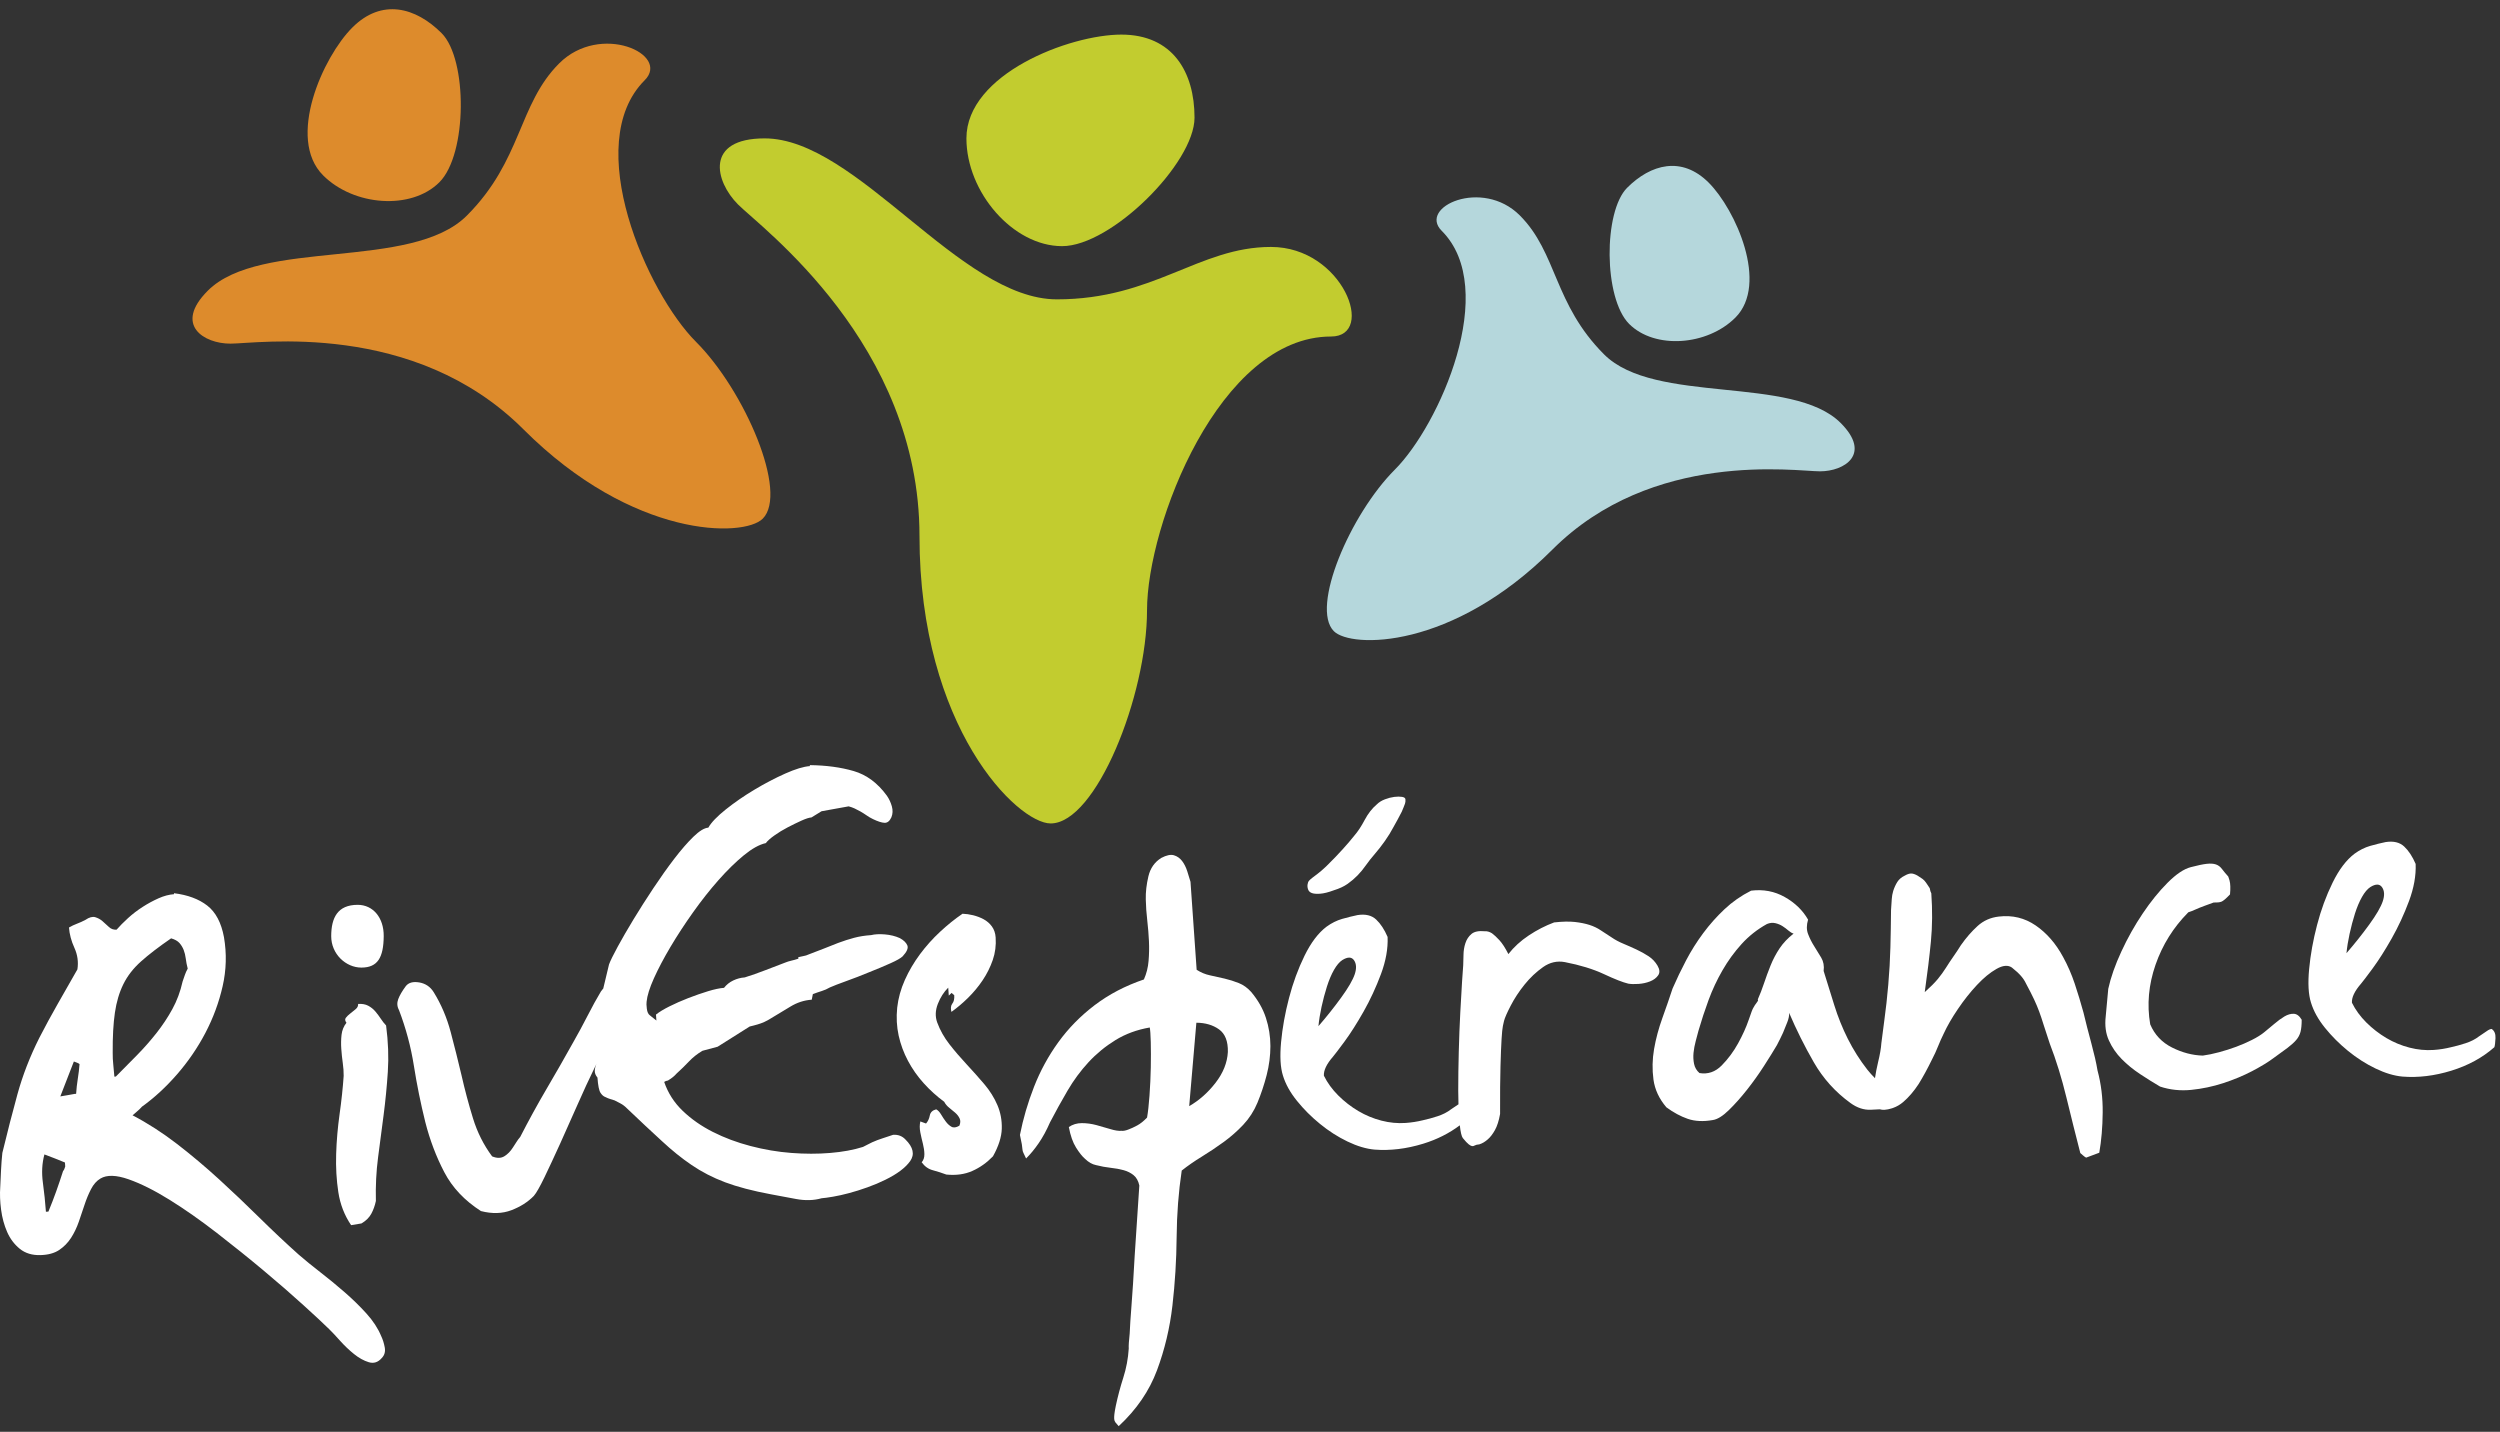 <?xml version="1.0" encoding="UTF-8"?>
<svg width="220px" height="126px" viewBox="0 0 220 126" version="1.1" xmlns="http://www.w3.org/2000/svg" xmlns:xlink="http://www.w3.org/1999/xlink">
    <rect x="0" y="0" width="220" height="126" fill="#333333" stroke="none"/>
    <!-- Generator: Sketch 42 (36781) - http://www.bohemiancoding.com/sketch -->
    <title>Logo</title>
    <desc>Created with Sketch.</desc>
    <defs></defs>
    <g id="Page-1" stroke="none" stroke-width="1" fill="none" fill-rule="evenodd">
        <g id="HOME-Copy" transform="translate(-70, -70)">
            <g id="Logo" transform="translate(70, 70)">
                <path d="M201.854,89.213 C201.589,89.202 201.316,89.28 201.035,89.446 C200.754,89.612 200.453,89.831 200.136,90.103 C199.818,90.375 199.52,90.622 199.243,90.845 C198.965,91.071 198.607,91.294 198.169,91.514 C197.731,91.736 197.269,91.936 196.783,92.117 C196.297,92.297 195.796,92.457 195.278,92.596 C194.761,92.734 194.285,92.834 193.85,92.892 C192.94,92.869 192.035,92.631 191.14,92.182 C190.244,91.732 189.604,91.052 189.219,90.142 C188.921,88.403 189.077,86.658 189.686,84.901 C190.296,83.145 191.258,81.605 192.572,80.282 C192.801,80.207 192.986,80.136 193.128,80.067 C193.27,79.999 193.413,79.937 193.555,79.884 C193.697,79.83 193.861,79.767 194.047,79.696 C194.232,79.624 194.482,79.534 194.797,79.423 C195.09,79.432 195.315,79.409 195.473,79.353 C195.63,79.299 195.886,79.083 196.241,78.707 C196.291,78.176 196.277,77.767 196.199,77.48 C196.16,77.336 196.122,77.222 196.087,77.136 C195.864,76.888 195.681,76.667 195.535,76.472 C195.389,76.277 195.212,76.142 195.002,76.07 C194.791,75.997 194.519,75.979 194.185,76.017 C193.85,76.055 193.381,76.154 192.778,76.312 C192.174,76.473 191.495,76.93 190.742,77.686 C189.989,78.442 189.261,79.342 188.558,80.388 C187.855,81.432 187.229,82.546 186.683,83.726 C186.135,84.907 185.749,86.004 185.527,87.015 L185.303,89.447 C185.212,90.245 185.305,90.949 185.583,91.56 C185.859,92.17 186.234,92.715 186.707,93.195 C187.18,93.675 187.716,94.113 188.315,94.511 C188.915,94.908 189.504,95.277 190.085,95.617 C190.954,95.908 191.87,96.004 192.83,95.909 C193.789,95.812 194.728,95.615 195.645,95.317 C196.561,95.017 197.407,94.666 198.185,94.26 C198.961,93.853 199.587,93.473 200.06,93.118 C200.563,92.76 200.974,92.46 201.295,92.218 C201.614,91.976 201.869,91.746 202.059,91.528 C202.248,91.31 202.378,91.066 202.447,90.797 C202.516,90.53 202.55,90.175 202.549,89.736 C202.35,89.399 202.118,89.225 201.854,89.213" id="Fill-1" fill="#FFFFFF"></path>
                <path d="M115.445,78.589 C115.609,78.65 115.852,78.671 116.173,78.647 C116.494,78.625 116.897,78.525 117.384,78.343 C117.87,78.193 118.274,78.003 118.597,77.775 C118.917,77.548 119.207,77.3 119.467,77.033 C119.726,76.766 119.969,76.471 120.196,76.147 C120.422,75.824 120.684,75.492 120.983,75.148 C121.281,74.804 121.577,74.424 121.87,74.009 C122.162,73.593 122.412,73.188 122.62,72.792 C122.88,72.334 123.127,71.877 123.359,71.422 C123.41,71.301 123.458,71.18 123.509,71.06 C123.559,70.939 123.603,70.826 123.64,70.721 C123.676,70.617 123.689,70.491 123.679,70.345 C123.671,70.229 123.571,70.154 123.377,70.124 C123.184,70.093 122.959,70.095 122.697,70.127 C122.436,70.161 122.161,70.231 121.877,70.339 C121.591,70.447 121.352,70.595 121.161,70.785 C120.746,71.136 120.39,71.593 120.092,72.155 C119.794,72.719 119.496,73.172 119.198,73.514 C118.902,73.887 118.557,74.292 118.162,74.729 C117.769,75.168 117.284,75.67 116.708,76.238 C116.406,76.522 116.156,76.737 115.963,76.882 C115.768,77.028 115.608,77.149 115.483,77.246 C115.358,77.343 115.26,77.43 115.193,77.507 C115.125,77.586 115.082,77.698 115.063,77.846 C115.044,77.995 115.062,78.139 115.117,78.282 C115.169,78.426 115.279,78.528 115.445,78.589" id="Fill-3" fill="#FFFFFF"></path>
                <path d="M10.196,94.735 L10.065,94.745 C10.043,94.424 10.01,94.083 9.971,93.719 C9.931,93.355 9.913,92.997 9.918,92.646 C9.908,91.24 9.972,90.064 10.111,89.116 C10.249,88.169 10.498,87.332 10.858,86.603 C11.217,85.875 11.734,85.21 12.411,84.605 C13.085,84.002 13.968,83.325 15.058,82.574 C15.388,82.669 15.63,82.806 15.791,82.984 C15.949,83.164 16.073,83.368 16.163,83.596 C16.251,83.825 16.313,84.076 16.347,84.352 C16.381,84.628 16.438,84.925 16.519,85.24 C16.415,85.424 16.332,85.606 16.272,85.786 C16.211,85.965 16.144,86.161 16.07,86.37 C15.87,87.263 15.567,88.075 15.164,88.807 C14.762,89.539 14.298,90.238 13.773,90.904 C13.248,91.571 12.679,92.218 12.063,92.847 C11.448,93.476 10.825,94.106 10.196,94.735 M6.847,94.925 C6.776,95.37 6.727,95.813 6.699,96.255 L6.567,96.264 C6.365,96.308 6.163,96.343 5.96,96.373 C5.756,96.402 5.54,96.439 5.308,96.484 C5.507,95.971 5.705,95.46 5.904,94.947 C6.102,94.436 6.301,93.924 6.5,93.412 C6.56,93.437 6.643,93.467 6.748,93.505 C6.853,93.541 6.937,93.587 6.999,93.64 C6.969,94.053 6.919,94.482 6.847,94.925 M5.548,103.059 C5.356,103.658 5.156,104.251 4.948,104.836 C4.739,105.422 4.51,106.016 4.26,106.62 L4.041,106.635 C3.984,105.82 3.895,104.968 3.775,104.083 C3.653,103.198 3.698,102.367 3.908,101.59 C4.239,101.715 4.548,101.832 4.834,101.944 C5.119,102.055 5.413,102.175 5.715,102.3 L5.74,102.65 C5.693,102.828 5.63,102.965 5.548,103.059 M33.546,117.58 C33.264,116.896 32.829,116.231 32.242,115.584 C31.655,114.936 31.011,114.307 30.308,113.698 C29.606,113.087 28.899,112.507 28.187,111.956 C27.475,111.405 26.838,110.886 26.276,110.398 C25.152,109.393 24.007,108.316 22.842,107.167 C21.678,106.017 20.494,104.892 19.288,103.789 C18.084,102.688 16.846,101.646 15.577,100.666 C14.306,99.686 13.002,98.846 11.665,98.148 C11.803,98.022 11.941,97.903 12.079,97.79 C12.217,97.677 12.355,97.544 12.491,97.388 C13.579,96.608 14.611,95.657 15.587,94.534 C16.563,93.411 17.394,92.196 18.079,90.889 C18.763,89.581 19.269,88.212 19.593,86.784 C19.918,85.354 19.956,83.917 19.709,82.469 C19.473,81.196 18.984,80.272 18.24,79.693 C17.497,79.116 16.519,78.752 15.308,78.602 L15.315,78.689 C14.877,78.72 14.423,78.84 13.955,79.049 C13.486,79.257 13.02,79.509 12.558,79.805 C12.095,80.102 11.664,80.432 11.264,80.796 C10.865,81.161 10.53,81.5 10.259,81.811 C9.997,81.83 9.771,81.751 9.583,81.573 C9.395,81.396 9.207,81.225 9.02,81.063 C8.833,80.9 8.62,80.784 8.381,80.713 C8.141,80.642 7.853,80.72 7.518,80.949 C7.264,81.084 7.015,81.196 6.773,81.287 C6.53,81.377 6.295,81.489 6.071,81.621 C6.112,82.204 6.27,82.802 6.548,83.411 C6.825,84.022 6.913,84.653 6.812,85.305 C6.238,86.311 5.663,87.318 5.09,88.325 C4.516,89.332 3.97,90.337 3.455,91.34 C2.632,92.98 1.994,94.628 1.537,96.286 C1.081,97.944 0.639,99.666 0.207,101.455 C0.155,101.957 0.117,102.457 0.092,102.957 C0.069,103.457 0.045,103.956 0.022,104.457 C-0.023,105.074 0.001,105.739 0.096,106.451 C0.189,107.162 0.367,107.815 0.628,108.413 C0.889,109.009 1.26,109.503 1.742,109.895 C2.224,110.285 2.83,110.471 3.56,110.449 C4.233,110.431 4.78,110.282 5.199,110.005 C5.619,109.725 5.968,109.371 6.246,108.943 C6.524,108.513 6.754,108.035 6.937,107.509 C7.119,106.986 7.289,106.482 7.446,106.002 C7.603,105.523 7.791,105.069 8.011,104.644 C8.229,104.219 8.508,103.906 8.846,103.707 C9.409,103.375 10.231,103.398 11.311,103.776 C12.393,104.156 13.599,104.76 14.932,105.588 C16.265,106.418 17.651,107.391 19.091,108.505 C20.53,109.621 21.905,110.726 23.212,111.821 C24.52,112.917 25.689,113.932 26.72,114.871 C27.754,115.81 28.506,116.51 28.977,116.976 C29.229,117.222 29.546,117.558 29.927,117.987 C30.309,118.414 30.715,118.802 31.151,119.153 C31.586,119.504 32.021,119.745 32.454,119.875 C32.888,120.006 33.268,119.884 33.593,119.51 C33.839,119.258 33.927,118.943 33.857,118.568 C33.787,118.193 33.683,117.862 33.546,117.58" id="Fill-5" fill="#FFFFFF"></path>
                <path d="M206.49,83.879 C206.541,83.348 206.633,82.779 206.766,82.169 C206.899,81.559 207.056,80.969 207.235,80.4 C207.416,79.831 207.623,79.339 207.858,78.927 C208.092,78.516 208.335,78.228 208.588,78.063 C209.065,77.767 209.41,77.773 209.621,78.079 C209.834,78.386 209.855,78.795 209.686,79.304 C209.516,79.816 209.117,80.503 208.49,81.366 C207.861,82.231 207.195,83.068 206.49,83.879 M219.26,90.545 C219.173,90.551 219.073,90.588 218.96,90.654 C218.764,90.784 218.499,90.964 218.163,91.193 C217.83,91.451 217.433,91.655 216.976,91.803 C216.517,91.952 216.086,92.07 215.682,92.157 C215.192,92.28 214.686,92.359 214.161,92.396 C213.462,92.445 212.753,92.377 212.037,92.192 C211.321,92.008 210.641,91.726 210,91.346 C209.359,90.966 208.77,90.509 208.234,89.976 C207.699,89.442 207.278,88.864 206.971,88.24 C206.939,87.774 207.207,87.212 207.776,86.558 C207.911,86.401 208.246,85.961 208.782,85.235 C209.317,84.51 209.878,83.628 210.465,82.591 C211.051,81.554 211.56,80.456 211.992,79.297 C212.423,78.14 212.618,77.05 212.577,76.026 C212.296,75.373 211.96,74.861 211.569,74.494 C211.176,74.125 210.633,73.995 209.938,74.102 C209.504,74.191 209.05,74.304 208.576,74.439 C208.102,74.575 207.642,74.805 207.196,75.129 C206.473,75.678 205.83,76.528 205.266,77.681 C204.701,78.834 204.246,80.074 203.901,81.401 C203.554,82.729 203.321,84.021 203.204,85.274 C203.086,86.527 203.14,87.512 203.366,88.228 C203.594,88.975 204.004,89.714 204.598,90.45 C205.191,91.184 205.869,91.862 206.63,92.483 C207.39,93.104 208.196,93.618 209.045,94.027 C209.893,94.436 210.687,94.674 211.424,94.74 C212.808,94.849 214.239,94.675 215.716,94.221 C217.193,93.765 218.455,93.077 219.505,92.154 C219.553,92.004 219.586,91.738 219.603,91.356 C219.62,90.974 219.506,90.703 219.26,90.545" id="Fill-7" fill="#FFFFFF"></path>
                <path d="M31.802,85.148 C33.239,85.148 33.75,84.26 33.767,82.387 C33.784,80.765 32.836,79.625 31.477,79.625 C29.705,79.625 29.147,80.765 29.147,82.387 C29.147,83.965 30.443,85.148 31.802,85.148" id="Fill-10" fill="#FFFFFF"></path>
                <path d="M86.608,95.393 C86.112,94.812 85.596,94.233 85.058,93.654 C84.519,93.077 84.017,92.492 83.55,91.893 C83.083,91.296 82.723,90.654 82.471,89.969 C82.288,89.455 82.307,88.912 82.531,88.339 C82.755,87.767 83.06,87.292 83.444,86.913 L83.493,87.613 L83.74,87.376 L83.974,87.579 C83.996,87.9 83.94,88.146 83.806,88.315 C83.67,88.486 83.644,88.731 83.725,89.047 C84.226,88.689 84.718,88.274 85.198,87.801 C85.677,87.328 86.103,86.815 86.474,86.262 C86.845,85.709 87.141,85.117 87.361,84.485 C87.58,83.855 87.666,83.19 87.617,82.49 C87.591,82.112 87.479,81.79 87.285,81.524 C87.092,81.261 86.849,81.05 86.56,80.894 C86.271,80.739 85.962,80.622 85.635,80.541 C85.306,80.462 84.996,80.418 84.702,80.409 C84.032,80.866 83.372,81.396 82.726,81.998 C82.078,82.599 81.491,83.256 80.961,83.967 C80.433,84.678 79.988,85.433 79.628,86.235 C79.269,87.037 79.044,87.851 78.953,88.677 C78.867,89.534 78.91,90.35 79.081,91.13 C79.254,91.908 79.528,92.651 79.904,93.357 C80.28,94.063 80.741,94.72 81.288,95.325 C81.835,95.932 82.436,96.476 83.092,96.958 C83.193,97.155 83.338,97.329 83.523,97.476 C83.709,97.624 83.887,97.774 84.059,97.921 C84.231,98.072 84.36,98.238 84.446,98.422 C84.532,98.607 84.525,98.82 84.425,99.062 C84.144,99.228 83.911,99.258 83.729,99.154 C83.545,99.05 83.381,98.9 83.236,98.705 C83.09,98.51 82.949,98.3 82.816,98.075 C82.682,97.85 82.538,97.699 82.384,97.622 C82.062,97.703 81.875,97.884 81.821,98.167 C81.767,98.45 81.656,98.684 81.491,98.87 L80.989,98.686 C80.92,98.984 80.92,99.306 80.989,99.653 C81.058,100 81.133,100.332 81.215,100.648 C81.296,100.965 81.34,101.269 81.346,101.561 C81.351,101.855 81.272,102.095 81.107,102.282 C81.37,102.644 81.698,102.877 82.091,102.981 C82.484,103.086 82.879,103.212 83.276,103.36 C84.131,103.447 84.892,103.342 85.56,103.046 C86.228,102.752 86.835,102.321 87.382,101.755 C87.876,100.87 88.135,100.061 88.157,99.327 C88.178,98.594 88.049,97.899 87.77,97.245 C87.489,96.591 87.102,95.974 86.608,95.393" id="Fill-12" fill="#FFFFFF"></path>
                <path d="M156.606,83.453 C156.288,83.931 156.023,84.433 155.812,84.959 C155.599,85.488 155.407,86.007 155.239,86.515 C155.068,87.026 154.883,87.507 154.681,87.961 C154.742,87.986 154.711,88.076 154.59,88.232 C154.468,88.387 154.37,88.54 154.292,88.691 C154.238,88.754 154.102,89.108 153.884,89.753 C153.664,90.399 153.353,91.086 152.951,91.818 C152.547,92.548 152.066,93.197 151.505,93.764 C150.943,94.331 150.294,94.552 149.553,94.429 C149.303,94.211 149.145,93.944 149.079,93.626 C149.013,93.309 148.997,92.98 149.031,92.641 C149.066,92.301 149.131,91.96 149.223,91.617 C149.317,91.274 149.398,90.967 149.467,90.699 C149.726,89.802 150.023,88.903 150.355,88 C150.688,87.098 151.094,86.227 151.579,85.388 C152.061,84.549 152.623,83.776 153.262,83.072 C153.901,82.369 154.644,81.782 155.49,81.313 C155.746,81.207 155.993,81.183 156.233,81.239 C156.47,81.296 156.682,81.383 156.865,81.503 C157.05,81.621 157.219,81.748 157.375,81.884 C157.532,82.02 157.684,82.111 157.835,82.159 C157.334,82.547 156.926,82.978 156.606,83.453 M184.041,91.821 C183.783,90.872 183.551,89.966 183.345,89.101 C183.109,88.239 182.852,87.393 182.575,86.562 C182.297,85.733 181.957,84.951 181.553,84.216 C180.914,83.03 180.109,82.106 179.141,81.441 C178.171,80.777 177.09,80.515 175.899,80.657 C175.173,80.738 174.547,81.015 174.024,81.491 C173.501,81.968 173.013,82.529 172.559,83.176 C172.349,83.513 172.131,83.843 171.904,84.167 C171.677,84.49 171.459,84.82 171.248,85.157 C171.036,85.495 170.796,85.826 170.527,86.153 C170.256,86.48 169.873,86.865 169.377,87.309 C169.612,85.652 169.794,84.16 169.921,82.832 C170.049,81.507 170.059,80.099 169.955,78.612 C169.886,78.47 169.85,78.362 169.845,78.29 C169.841,78.218 169.821,78.16 169.789,78.118 C169.757,78.077 169.724,78.028 169.69,77.971 C169.657,77.916 169.592,77.818 169.494,77.677 C169.398,77.538 169.293,77.427 169.186,77.348 C169.077,77.267 168.978,77.202 168.886,77.149 C168.701,77.015 168.511,76.926 168.318,76.881 C168.124,76.836 167.887,76.897 167.606,77.063 C167.322,77.2 167.109,77.383 166.964,77.613 C166.819,77.843 166.697,78.108 166.602,78.407 C166.531,78.647 166.488,78.884 166.475,79.119 C166.463,79.354 166.441,79.678 166.411,80.09 C166.402,81.205 166.383,82.297 166.355,83.369 C166.328,84.44 166.265,85.535 166.168,86.654 C166.07,87.775 165.959,88.794 165.831,89.711 C165.705,90.628 165.615,91.322 165.56,91.795 C165.532,92.236 165.433,92.808 165.263,93.508 C165.149,93.97 165.067,94.427 164.998,94.88 C164.757,94.638 164.526,94.389 164.318,94.121 C163.658,93.274 163.09,92.376 162.613,91.427 C162.137,90.479 161.738,89.489 161.417,88.457 C161.095,87.425 160.784,86.421 160.48,85.445 C160.538,85.002 160.467,84.613 160.268,84.275 C160.068,83.937 159.862,83.6 159.647,83.263 C159.432,82.927 159.255,82.573 159.113,82.202 C158.968,81.831 158.968,81.407 159.111,80.928 C158.643,80.111 157.96,79.448 157.06,78.94 C156.16,78.431 155.172,78.245 154.098,78.378 C153.221,78.82 152.439,79.366 151.753,80.014 C151.064,80.662 150.44,81.366 149.878,82.123 C149.316,82.88 148.815,83.676 148.375,84.514 C147.935,85.35 147.539,86.176 147.186,86.99 C146.92,87.801 146.622,88.664 146.291,89.581 C145.96,90.498 145.716,91.408 145.559,92.313 C145.402,93.217 145.386,94.112 145.504,94.997 C145.625,95.883 146.004,96.697 146.643,97.444 C147.261,97.899 147.885,98.236 148.515,98.455 C149.147,98.675 149.881,98.712 150.72,98.565 C151.126,98.508 151.597,98.218 152.132,97.697 C152.667,97.176 153.203,96.575 153.741,95.893 C154.28,95.211 154.779,94.509 155.242,93.788 C155.705,93.068 156.08,92.463 156.368,91.973 C156.574,91.58 156.754,91.215 156.907,90.881 C157.031,90.58 157.157,90.271 157.281,89.955 C157.405,89.638 157.46,89.364 157.443,89.13 C158.074,90.609 158.798,92.061 159.615,93.482 C160.433,94.905 161.504,96.096 162.832,97.059 C163.418,97.487 164.017,97.686 164.631,97.658 C164.921,97.645 165.183,97.632 165.428,97.618 C165.547,97.654 165.678,97.675 165.838,97.664 C166.047,97.649 166.245,97.606 166.438,97.547 C166.491,97.537 166.535,97.517 166.582,97.501 C166.903,97.386 167.205,97.216 167.482,96.978 C167.966,96.563 168.42,96.034 168.843,95.389 C169.238,94.746 169.628,94.031 170.012,93.242 C170.219,92.847 170.397,92.461 170.545,92.084 C170.695,91.707 170.86,91.337 171.04,90.973 C171.345,90.307 171.762,89.582 172.294,88.797 C172.825,88.012 173.383,87.308 173.97,86.681 C174.556,86.054 175.129,85.582 175.694,85.264 C176.257,84.946 176.708,84.908 177.049,85.147 C177.39,85.416 177.655,85.662 177.847,85.882 C178.038,86.104 178.186,86.328 178.289,86.554 C178.593,87.119 178.83,87.587 179.002,87.955 C179.174,88.324 179.324,88.679 179.45,89.022 C179.577,89.365 179.706,89.752 179.838,90.182 C179.971,90.612 180.15,91.156 180.371,91.814 C180.944,93.297 181.436,94.889 181.847,96.589 C182.26,98.287 182.666,99.914 183.067,101.469 L183.162,101.55 L183.301,101.673 C183.426,101.78 183.518,101.847 183.58,101.872 L184.736,101.44 C184.924,100.373 185.024,99.193 185.037,97.903 C185.05,96.613 184.898,95.38 184.581,94.2 C184.477,93.563 184.296,92.77 184.041,91.821" id="Fill-14" fill="#FFFFFF"></path>
                <path d="M33.517,89.658 C33.37,89.434 33.208,89.218 33.033,89.01 C32.857,88.802 32.648,88.635 32.404,88.505 C32.16,88.376 31.864,88.322 31.515,88.347 C31.527,88.522 31.456,88.674 31.304,88.801 C31.152,88.929 30.993,89.058 30.826,89.187 C30.659,89.315 30.528,89.442 30.435,89.566 C30.341,89.689 30.359,89.835 30.488,90.001 C30.246,90.311 30.101,90.665 30.056,91.064 C30.011,91.462 30.004,91.874 30.033,92.296 C30.062,92.719 30.106,93.133 30.163,93.539 C30.221,93.946 30.247,94.324 30.243,94.677 C30.17,95.736 30.051,96.858 29.884,98.041 C29.719,99.225 29.617,100.396 29.582,101.555 C29.545,102.716 29.609,103.833 29.772,104.904 C29.935,105.977 30.311,106.947 30.898,107.814 L31.81,107.663 C32.205,107.43 32.492,107.146 32.674,106.81 C32.856,106.476 32.99,106.101 33.078,105.684 C33.045,104.368 33.109,103.089 33.271,101.847 C33.433,100.605 33.596,99.364 33.758,98.122 C33.92,96.879 34.043,95.612 34.129,94.317 C34.214,93.023 34.163,91.664 33.976,90.241 C33.817,90.076 33.665,89.882 33.517,89.658" id="Fill-16" fill="#FFFFFF"></path>
                <path d="M106.967,95.288 C106.296,96.154 105.524,96.839 104.65,97.339 L105.28,90 C106.071,90.004 106.736,90.199 107.276,90.586 C107.814,90.974 108.074,91.636 108.052,92.575 C108,93.516 107.639,94.421 106.967,95.288 M110.101,87.289 C109.781,86.932 109.419,86.671 109.013,86.51 C108.606,86.347 108.186,86.216 107.755,86.114 C107.322,86.012 106.899,85.918 106.482,85.83 C106.065,85.742 105.673,85.579 105.305,85.34 L104.764,77.6 C104.687,77.342 104.592,77.034 104.48,76.675 C104.366,76.317 104.212,76.012 104.02,75.762 C103.827,75.512 103.588,75.347 103.303,75.263 C103.02,75.18 102.652,75.257 102.199,75.494 C101.609,75.858 101.23,76.396 101.06,77.112 C100.891,77.827 100.813,78.506 100.829,79.149 C100.843,79.764 100.886,80.384 100.96,81.008 C101.031,81.633 101.081,82.237 101.108,82.822 C101.134,83.405 101.124,83.984 101.075,84.559 C101.029,85.134 100.891,85.679 100.663,86.192 C99.032,86.746 97.591,87.499 96.337,88.45 C95.086,89.402 94.02,90.488 93.139,91.706 C92.257,92.926 91.543,94.235 90.996,95.635 C90.449,97.035 90.035,98.449 89.754,99.875 C89.839,100.25 89.895,100.524 89.922,100.698 C89.948,100.872 89.967,101.018 89.974,101.134 C89.982,101.251 90.011,101.359 90.063,101.458 C90.114,101.557 90.191,101.719 90.296,101.946 C90.679,101.567 91.05,101.118 91.409,100.594 C91.767,100.072 92.099,99.463 92.401,98.767 C92.892,97.825 93.406,96.894 93.942,95.979 C94.478,95.062 95.095,94.228 95.789,93.476 C96.484,92.725 97.273,92.076 98.158,91.531 C99.042,90.985 100.05,90.615 101.178,90.419 C101.221,90.622 101.251,91.05 101.268,91.709 C101.284,92.367 101.285,93.107 101.27,93.928 C101.254,94.749 101.216,95.573 101.157,96.397 C101.097,97.222 101.026,97.871 100.941,98.346 C100.641,98.659 100.351,98.892 100.067,99.043 C99.784,99.195 99.543,99.307 99.342,99.38 C99.088,99.486 98.87,99.531 98.695,99.513 C98.432,99.532 98.106,99.482 97.716,99.362 C97.328,99.243 96.916,99.126 96.483,99.008 C96.051,98.892 95.62,98.835 95.196,98.835 C94.773,98.836 94.392,98.95 94.057,99.178 C94.197,99.931 94.407,100.531 94.688,100.98 C94.968,101.428 95.232,101.763 95.483,101.978 C95.796,102.28 96.116,102.462 96.443,102.528 C96.892,102.642 97.321,102.722 97.734,102.766 C98.148,102.811 98.527,102.879 98.869,102.973 C99.213,103.066 99.509,103.214 99.757,103.417 C100.006,103.619 100.175,103.922 100.261,104.326 L99.855,110.462 C99.752,112.344 99.657,113.822 99.571,114.898 C99.486,115.973 99.434,116.789 99.413,117.349 C99.342,117.997 99.313,118.439 99.33,118.674 C99.273,119.556 99.114,120.408 98.85,121.233 C98.586,122.057 98.366,122.885 98.189,123.718 C98.124,124.044 98.082,124.29 98.065,124.452 C98.047,124.614 98.042,124.753 98.05,124.87 C98.058,124.986 98.094,125.087 98.158,125.171 C98.223,125.254 98.319,125.364 98.445,125.502 C100.015,124.045 101.136,122.406 101.816,120.585 C102.493,118.766 102.947,116.866 103.174,114.888 C103.402,112.909 103.526,110.901 103.544,108.865 C103.562,106.825 103.712,104.875 103.992,103.01 C104.519,102.592 105.105,102.184 105.752,101.788 C106.398,101.392 107.036,100.967 107.661,100.512 C108.289,100.058 108.87,99.548 109.402,98.985 C109.933,98.419 110.349,97.775 110.651,97.051 C110.976,96.267 111.248,95.449 111.468,94.599 C111.686,93.749 111.794,92.9 111.796,92.05 C111.793,91.2 111.662,90.374 111.4,89.572 C111.14,88.771 110.704,88.009 110.101,87.289" id="Fill-18" fill="#FFFFFF"></path>
                <path d="M78.593,99.864 C78.277,99.974 77.971,100.077 77.669,100.17 C77.368,100.265 77.061,100.383 76.75,100.521 C76.607,100.59 76.474,100.658 76.346,100.724 C76.219,100.793 76.085,100.861 75.943,100.929 C75.111,101.193 74.149,101.369 73.058,101.46 C71.966,101.552 70.823,101.55 69.629,101.458 C68.437,101.367 67.243,101.164 66.05,100.851 C64.856,100.539 63.75,100.126 62.733,99.611 C61.715,99.097 60.83,98.477 60.076,97.753 C59.323,97.03 58.78,96.182 58.449,95.209 C58.56,95.142 58.646,95.107 58.705,95.103 C58.762,95.099 58.805,95.081 58.833,95.05 C59.114,94.883 59.349,94.692 59.539,94.473 C59.925,94.124 60.288,93.769 60.63,93.408 C60.971,93.048 61.365,92.735 61.816,92.469 L63.153,92.111 L65.974,90.332 C66.117,90.293 66.238,90.263 66.341,90.241 C66.441,90.219 66.549,90.189 66.665,90.151 C67.066,90.037 67.449,89.863 67.814,89.632 C68.377,89.3 68.953,88.952 69.543,88.588 C70.133,88.225 70.763,88.02 71.434,87.973 L71.531,87.482 C71.815,87.374 72.081,87.283 72.324,87.207 C72.568,87.131 72.803,87.027 73.028,86.894 C73.34,86.756 73.825,86.568 74.483,86.331 C75.14,86.096 75.81,85.837 76.493,85.553 C77.206,85.269 77.833,85.006 78.372,84.763 C78.911,84.521 79.264,84.321 79.429,84.162 C79.809,83.754 79.948,83.43 79.843,83.188 C79.739,82.947 79.52,82.735 79.184,82.553 C78.791,82.376 78.351,82.267 77.865,82.227 C77.379,82.189 76.978,82.209 76.66,82.29 C76.107,82.328 75.607,82.408 75.161,82.527 C74.715,82.645 74.249,82.796 73.765,82.975 C73.338,83.152 72.91,83.321 72.482,83.482 C72.053,83.645 71.611,83.814 71.155,83.993 C71.013,84.062 70.862,84.109 70.703,84.134 C70.544,84.16 70.392,84.193 70.249,84.232 L70.258,84.363 C70.029,84.439 69.82,84.497 69.633,84.539 C69.445,84.582 69.266,84.638 69.096,84.708 C68.524,84.925 67.94,85.148 67.342,85.38 C66.742,85.613 66.142,85.824 65.539,86.012 C65.189,86.036 64.851,86.126 64.525,86.281 C64.199,86.435 63.93,86.652 63.714,86.93 C63.335,86.957 62.866,87.056 62.307,87.227 C61.747,87.398 61.168,87.6 60.569,87.831 C59.97,88.064 59.416,88.308 58.907,88.563 C58.397,88.818 58.003,89.059 57.726,89.283 L57.763,89.807 L57.205,89.362 C57.05,89.258 56.956,89.058 56.921,88.768 C56.886,88.478 56.879,88.273 56.9,88.154 C56.951,87.623 57.166,86.934 57.546,86.087 C57.927,85.241 58.413,84.321 59.002,83.327 C59.592,82.334 60.252,81.321 60.987,80.288 C61.72,79.255 62.467,78.31 63.227,77.451 C63.986,76.592 64.728,75.866 65.448,75.273 C66.168,74.682 66.816,74.32 67.394,74.193 C67.527,74.008 67.775,73.785 68.138,73.526 C68.5,73.266 68.895,73.026 69.318,72.806 C69.742,72.585 70.146,72.389 70.529,72.215 C70.913,72.042 71.206,71.948 71.41,71.934 L72.295,71.39 L74.682,70.959 C74.861,71.005 75.033,71.066 75.2,71.142 C75.366,71.218 75.541,71.309 75.724,71.413 C75.907,71.518 76.083,71.63 76.254,71.749 C76.422,71.869 76.614,71.981 76.826,72.083 C77.251,72.288 77.587,72.396 77.837,72.408 C78.087,72.419 78.289,72.259 78.441,71.926 C78.566,71.625 78.579,71.301 78.483,70.957 C78.385,70.612 78.239,70.3 78.044,70.02 C77.233,68.906 76.26,68.183 75.124,67.852 C73.987,67.521 72.7,67.348 71.265,67.331 L71.27,67.417 C70.716,67.456 69.992,67.676 69.098,68.075 C68.202,68.475 67.298,68.948 66.384,69.496 C65.47,70.043 64.632,70.622 63.869,71.231 C63.106,71.841 62.593,72.375 62.333,72.833 C61.983,72.857 61.547,73.123 61.026,73.627 C60.505,74.133 59.942,74.781 59.338,75.569 C58.734,76.358 58.12,77.222 57.498,78.159 C56.875,79.096 56.294,80.009 55.755,80.895 C55.216,81.783 54.754,82.585 54.363,83.301 C53.974,84.016 53.717,84.539 53.594,84.869 L53.085,86.996 C53.072,87.011 53.055,87.024 53.043,87.04 C52.964,87.148 52.908,87.217 52.882,87.248 C52.515,87.86 52.124,88.569 51.713,89.374 C51.3,90.179 50.885,90.948 50.467,91.68 C49.687,93.082 48.897,94.464 48.098,95.822 C47.3,97.182 46.527,98.592 45.779,100.05 C45.644,100.206 45.529,100.36 45.438,100.513 C45.346,100.666 45.247,100.819 45.141,100.973 C44.929,101.31 44.678,101.57 44.382,101.751 C44.087,101.933 43.729,101.937 43.306,101.76 C42.562,100.758 42,99.641 41.622,98.407 C41.242,97.174 40.904,95.909 40.61,94.61 C40.318,93.371 40.002,92.111 39.664,90.832 C39.325,89.552 38.826,88.378 38.165,87.311 C37.868,86.834 37.444,86.549 36.897,86.454 C36.348,86.361 35.953,86.47 35.711,86.779 C35.39,87.213 35.167,87.594 35.044,87.925 C34.921,88.256 34.943,88.576 35.111,88.887 C35.721,90.485 36.158,92.117 36.421,93.783 C36.684,95.45 37.019,97.103 37.426,98.744 C37.83,100.327 38.388,101.797 39.098,103.154 C39.807,104.511 40.883,105.65 42.324,106.575 C43.309,106.828 44.201,106.802 45,106.499 C45.799,106.193 46.458,105.774 46.977,105.24 C47.194,104.99 47.507,104.441 47.917,103.592 C48.326,102.743 48.784,101.759 49.293,100.639 C49.799,99.52 50.313,98.37 50.831,97.191 C51.348,96.013 51.839,94.953 52.3,94.012 C52.365,93.874 52.428,93.742 52.491,93.606 C52.392,93.846 52.34,94.061 52.339,94.252 C52.338,94.443 52.417,94.636 52.577,94.828 C52.626,95.528 52.716,95.977 52.847,96.171 C52.977,96.368 53.119,96.489 53.269,96.538 C53.42,96.615 53.555,96.671 53.676,96.707 C53.795,96.742 53.93,96.785 54.08,96.833 C54.231,96.91 54.406,97.001 54.604,97.104 C54.802,97.208 54.996,97.355 55.184,97.547 C55.75,98.092 56.283,98.597 56.784,99.061 C57.285,99.524 57.771,99.973 58.241,100.409 C58.68,100.817 59.116,101.198 59.551,101.548 C59.985,101.898 60.418,102.22 60.849,102.512 C61.741,103.123 62.729,103.633 63.812,104.041 C64.896,104.447 66.238,104.8 67.841,105.098 C68.524,105.226 69.266,105.365 70.067,105.514 C70.868,105.663 71.614,105.641 72.304,105.446 C72.536,105.429 72.87,105.384 73.304,105.309 C73.739,105.236 74.215,105.128 74.733,104.99 C75.25,104.852 75.788,104.682 76.345,104.481 C76.902,104.282 77.422,104.062 77.903,103.824 C78.95,103.311 79.681,102.761 80.095,102.177 C80.507,101.591 80.369,100.956 79.676,100.272 C79.391,99.97 79.03,99.834 78.593,99.864" id="Fill-21" fill="#FFFFFF"></path>
                <path d="M116.022,90.303 C116.073,89.773 116.165,89.203 116.298,88.593 C116.432,87.983 116.587,87.393 116.768,86.824 C116.949,86.256 117.155,85.764 117.39,85.352 C117.625,84.941 117.868,84.653 118.121,84.488 C118.598,84.192 118.942,84.197 119.154,84.503 C119.366,84.811 119.387,85.22 119.219,85.729 C119.048,86.24 118.649,86.927 118.022,87.79 C117.393,88.656 116.727,89.493 116.022,90.303 M145.919,85.827 C146.079,85.596 146.059,85.313 145.86,84.975 C145.661,84.637 145.399,84.363 145.077,84.15 C144.755,83.938 144.404,83.744 144.026,83.565 C143.647,83.386 143.261,83.217 142.869,83.052 C142.477,82.89 142.125,82.702 141.818,82.488 C141.481,82.278 141.167,82.072 140.875,81.873 C140.583,81.674 140.25,81.515 139.875,81.393 C139.5,81.274 139.07,81.187 138.583,81.133 C138.094,81.08 137.487,81.092 136.761,81.173 C135.991,81.461 135.249,81.842 134.534,82.317 C133.821,82.791 133.221,83.339 132.737,83.959 C132.465,83.422 132.203,83.015 131.949,82.739 C131.694,82.465 131.476,82.26 131.29,82.126 C131.076,81.995 130.867,81.936 130.663,81.95 C130.133,81.899 129.742,81.979 129.493,82.186 C129.244,82.395 129.065,82.663 128.957,82.993 C128.847,83.323 128.791,83.671 128.788,84.037 C128.784,84.404 128.775,84.705 128.763,84.94 C128.746,85.116 128.713,85.587 128.663,86.353 C128.615,87.118 128.562,88.037 128.505,89.11 C128.449,90.184 128.403,91.33 128.372,92.548 C128.34,93.766 128.324,94.909 128.325,95.979 C128.326,96.404 128.334,96.8 128.346,97.178 C128.167,97.297 127.959,97.438 127.695,97.617 C127.363,97.875 126.965,98.078 126.508,98.228 C126.05,98.377 125.618,98.495 125.215,98.582 C124.724,98.704 124.218,98.782 123.693,98.82 C122.993,98.868 122.286,98.802 121.569,98.617 C120.854,98.432 120.174,98.151 119.532,97.77 C118.891,97.39 118.302,96.934 117.766,96.4 C117.231,95.866 116.811,95.287 116.503,94.664 C116.471,94.199 116.738,93.636 117.308,92.982 C117.444,92.826 117.778,92.385 118.315,91.659 C118.849,90.933 119.41,90.051 119.997,89.015 C120.583,87.979 121.092,86.88 121.524,85.722 C121.956,84.565 122.151,83.475 122.109,82.451 C121.828,81.797 121.493,81.286 121.101,80.918 C120.708,80.549 120.165,80.419 119.469,80.526 C119.037,80.616 118.582,80.728 118.109,80.863 C117.635,81 117.174,81.229 116.729,81.553 C116.005,82.102 115.362,82.953 114.798,84.105 C114.234,85.258 113.779,86.498 113.433,87.826 C113.086,89.154 112.853,90.445 112.736,91.698 C112.619,92.952 112.673,93.937 112.899,94.653 C113.127,95.399 113.537,96.139 114.132,96.874 C114.724,97.609 115.401,98.286 116.163,98.906 C116.924,99.528 117.729,100.043 118.577,100.452 C119.426,100.861 120.22,101.098 120.957,101.165 C122.34,101.272 123.772,101.099 125.249,100.644 C126.47,100.268 127.536,99.724 128.463,99.028 C128.529,99.622 128.616,100.003 128.727,100.147 C128.951,100.424 129.126,100.609 129.25,100.704 C129.373,100.798 129.473,100.849 129.546,100.859 C129.619,100.869 129.7,100.848 129.784,100.799 C129.869,100.748 129.998,100.718 130.173,100.705 C130.431,100.628 130.685,100.478 130.933,100.257 C131.154,100.065 131.362,99.794 131.557,99.444 C131.752,99.093 131.902,98.622 132.008,98.028 C132.001,96.271 132.013,94.872 132.043,93.829 C132.072,92.788 132.105,91.986 132.139,91.427 C132.173,90.868 132.212,90.486 132.256,90.276 C132.301,90.068 132.334,89.919 132.357,89.83 C132.426,89.562 132.622,89.115 132.945,88.493 C133.267,87.87 133.67,87.255 134.156,86.649 C134.641,86.045 135.184,85.531 135.784,85.108 C136.383,84.685 137.025,84.537 137.709,84.666 C139.044,84.924 140.19,85.276 141.144,85.721 C142.098,86.168 142.813,86.448 143.289,86.561 C143.527,86.603 143.828,86.61 144.193,86.585 C144.557,86.56 144.894,86.485 145.209,86.361 C145.522,86.236 145.76,86.058 145.919,85.827" id="Fill-23" fill="#FFFFFF"></path>
                <g id="P" transform="translate(16, 0)">
                    <path d="M51.286,12.178 C46.009,12.178 46.904,15.952 48.949,17.996 C50.994,20.042 64.915,30.269 64.915,47.164 C64.915,64.059 73.553,72.463 76.457,72.463 C80.444,72.463 84.938,61.211 84.938,53.706 C84.938,46.2 91.3,29.614 101.127,29.614 C105.136,29.614 102.178,21.731 95.844,21.731 C89.509,21.731 85.531,26.343 77.007,26.343 C68.483,26.343 59.404,12.178 51.286,12.178" id="Fill-25" fill="#C2CC2F"></path>
                    <path d="M69.045,12.178 C69.045,16.907 73.138,21.661 77.467,21.661 C81.796,21.661 89.118,14.356 89.118,10.354 C89.118,6.354 87.209,3.045 82.676,3.045 C78.143,3.045 69.045,6.501 69.045,12.178" id="Fill-27" fill="#C2CC2F"></path>
                    <path d="M2.286,25.581 C-0.729,28.596 1.939,30.241 4.276,30.241 C6.613,30.241 20.413,28.131 30.067,37.785 C39.721,47.439 49.459,47.306 51.119,45.646 C53.397,43.368 49.536,34.369 45.247,30.08 C40.958,25.792 35.115,12.679 40.731,7.063 C43.022,4.772 36.827,1.958 33.207,5.578 C29.587,9.198 29.949,14.107 25.078,18.977 C20.207,23.848 6.925,20.942 2.286,25.581" id="Fill-29" fill="#DD8B2C"></path>
                    <path d="M12.434,15.432 C15.137,18.135 20.192,18.513 22.666,16.039 C25.14,13.565 25.149,5.207 22.863,2.92 C20.577,0.634 17.594,-0.166 15.005,2.424 C12.414,5.014 9.19,12.188 12.434,15.432" id="Fill-31" fill="#DD8B2C"></path>
                    <path d="M145.979,37.221 C148.734,39.974 146.297,41.477 144.163,41.477 C142.028,41.477 129.425,39.55 120.608,48.367 C111.792,57.184 102.897,57.062 101.381,55.546 C99.3,53.466 102.828,45.248 106.744,41.33 C110.661,37.414 115.997,25.437 110.868,20.309 C108.776,18.217 114.434,15.646 117.74,18.953 C121.046,22.258 120.715,26.742 125.163,31.19 C129.612,35.638 141.742,32.984 145.979,37.221" id="Fill-34" fill="#B5D7DC"></path>
                    <path d="M136.711,27.952 C134.243,30.421 129.626,30.766 127.366,28.507 C125.107,26.247 125.099,18.613 127.187,16.525 C129.275,14.437 131.998,13.707 134.364,16.072 C136.729,18.438 139.673,24.99 136.711,27.952" id="Fill-36" fill="#B5D7DC"></path>
                </g>
            </g>
        </g>
    </g>
</svg>